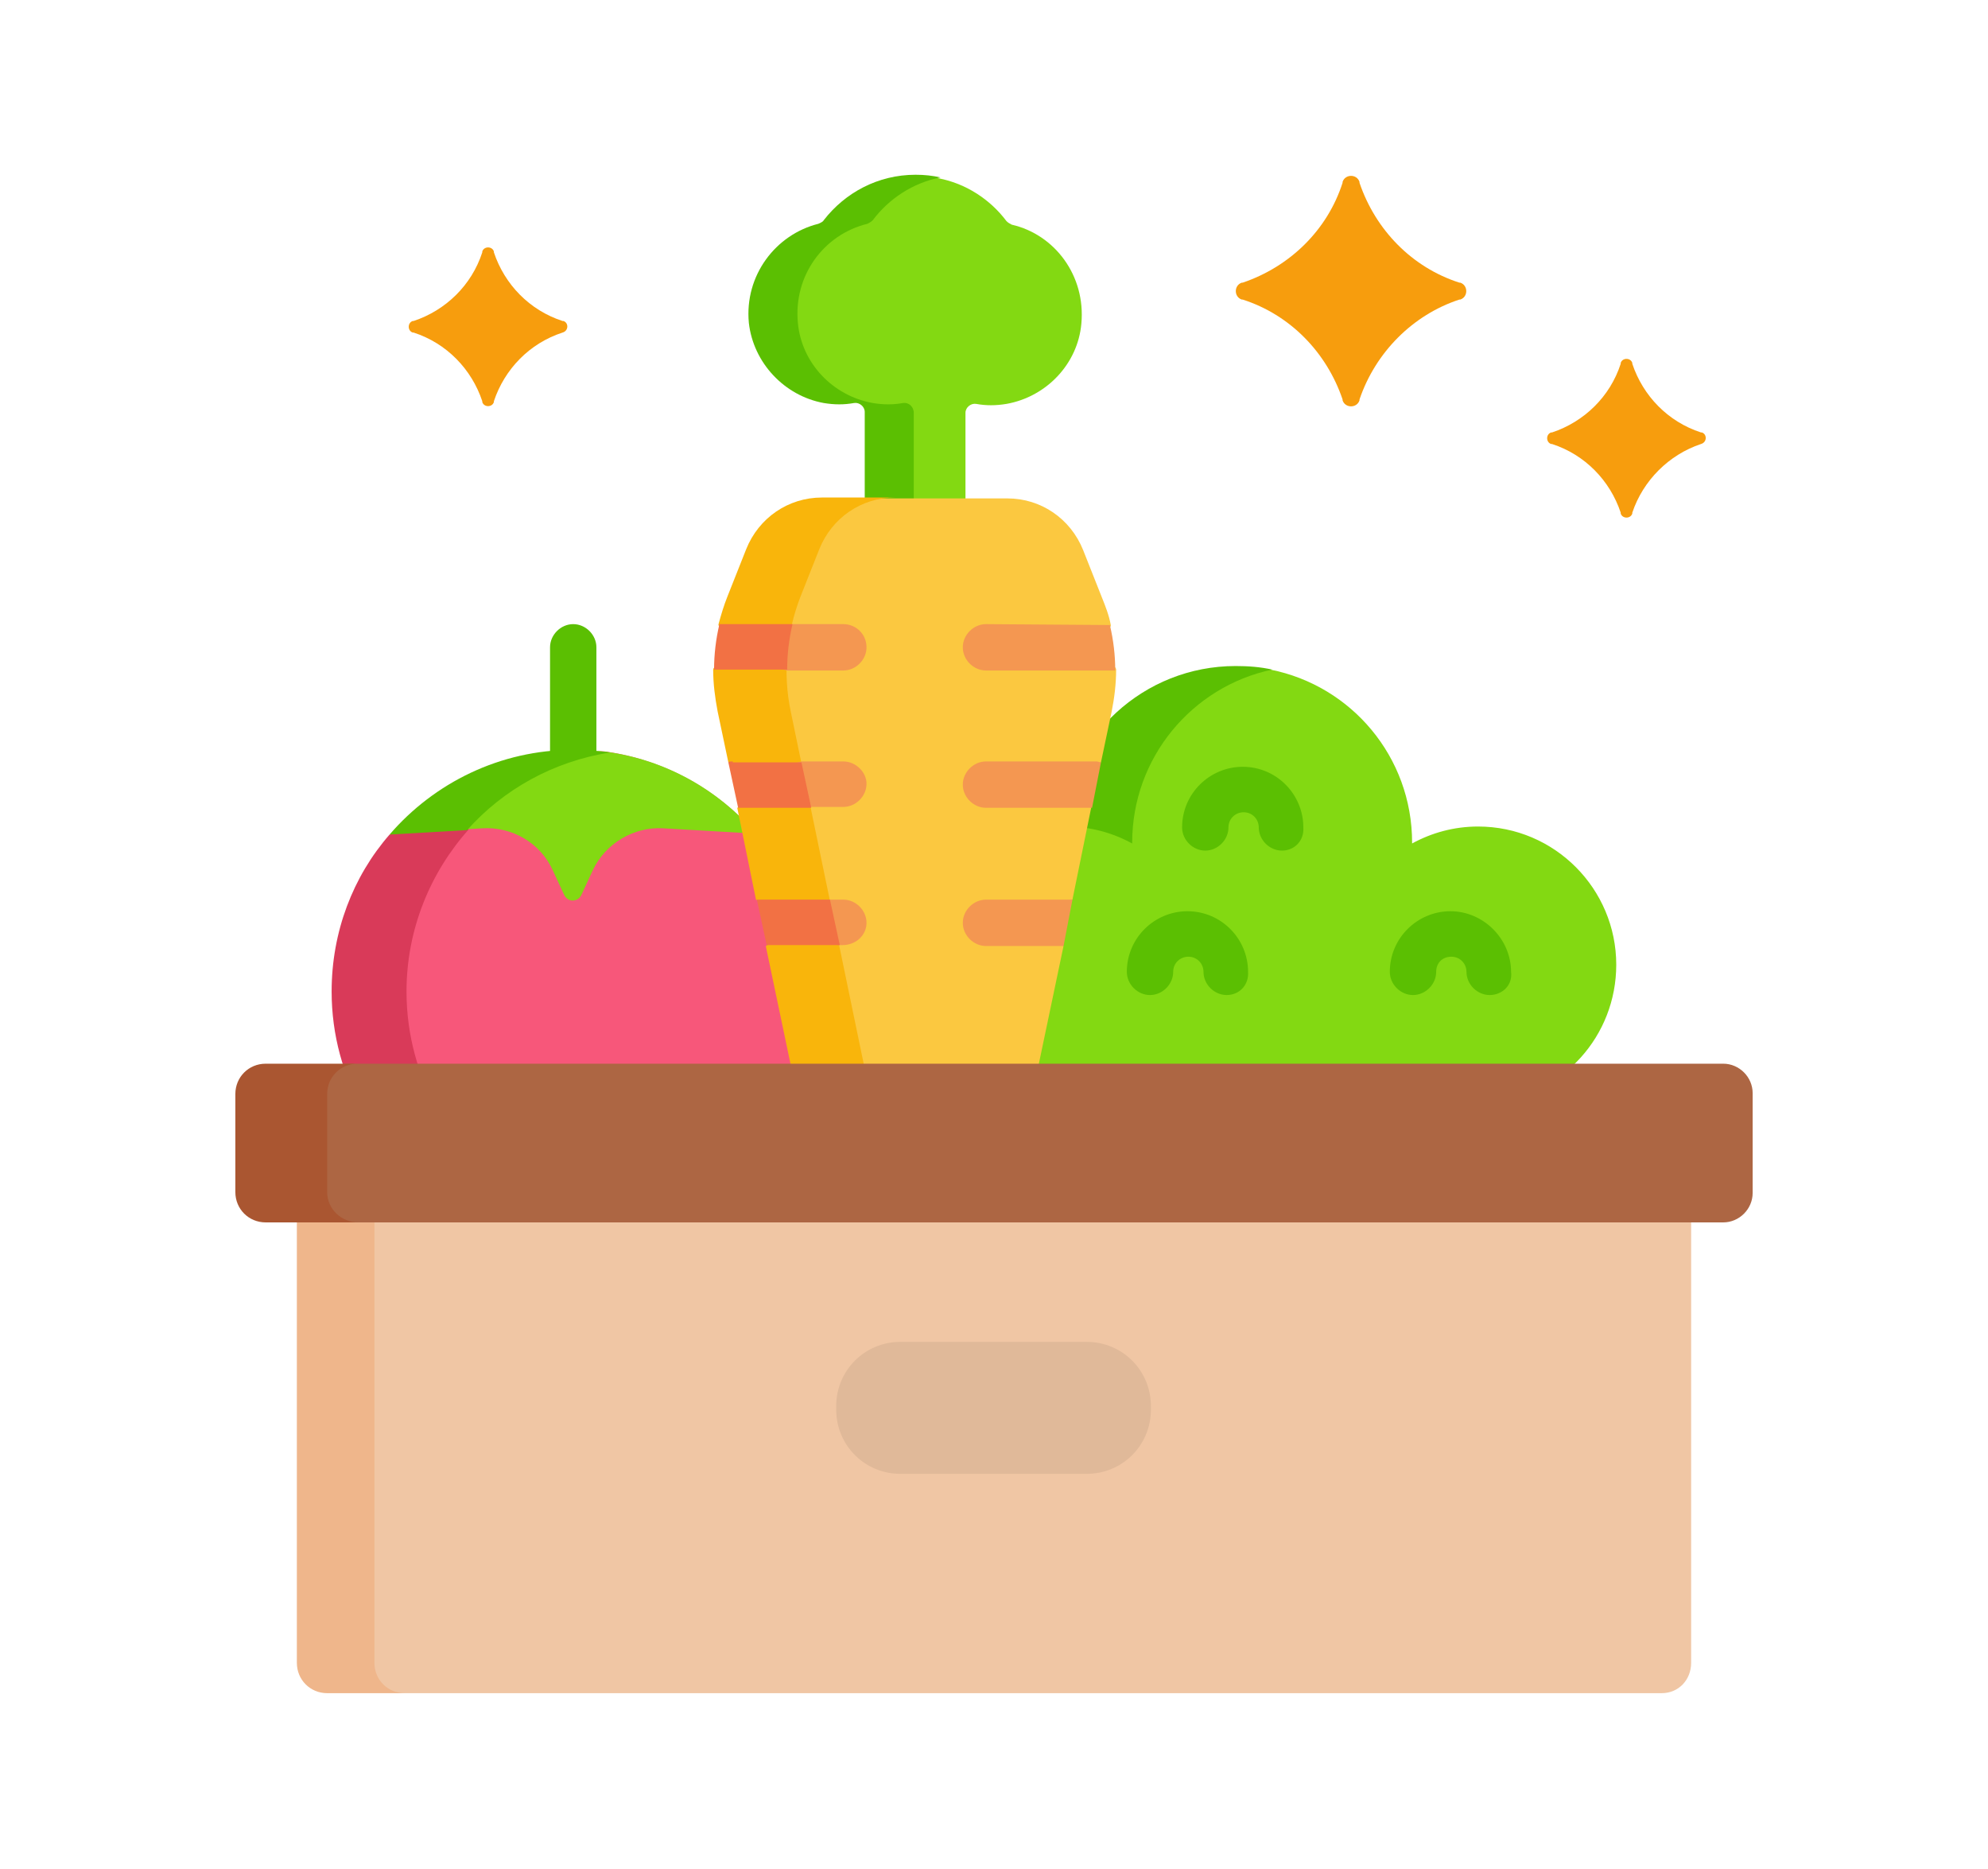 <?xml version="1.0" encoding="utf-8"?>
<!-- Generator: Adobe Illustrator 26.4.1, SVG Export Plug-In . SVG Version: 6.00 Build 0)  -->
<svg version="1.1" id="Layer_1" xmlns="http://www.w3.org/2000/svg" xmlns:xlink="http://www.w3.org/1999/xlink" x="0px" y="0px"
	 viewBox="0 0 223 209.6" style="enable-background:new 0 0 223 209.6;" xml:space="preserve">
<style type="text/css">
	.st0{fill:#0848B3;}
	.st1{fill:url(#SVGID_1_);}
	.st2{opacity:0.82;fill:#28274E;enable-background:new    ;}
	.st3{fill:#F3F8FF;}
	.st4{fill:url(#SVGID_00000124130694457305323010000014169026629572325031_);}
	.st5{fill:#FE8883;}
	.st6{fill:#FFFFFF;}
	.st7{opacity:0.5;fill:#FFFFFF;enable-background:new    ;}
	.st8{fill:#EC6A6B;}
	.st9{fill:#2BBC7A;}
	.st10{fill:#DBD8FF;}
	.st11{fill:#28274E;}
	.st12{opacity:0.5;fill:url(#SVGID_00000034775557570793677600000012723034025488029373_);enable-background:new    ;}
	.st13{fill:#FE9083;}
	.st14{fill:url(#SVGID_00000128446364435132933290000016416632693831656854_);}
	.st15{opacity:0.8;fill:#FEB1A8;enable-background:new    ;}
	.st16{opacity:0.5;fill:url(#SVGID_00000088134840378301288030000013158839423889641095_);enable-background:new    ;}
	.st17{fill:url(#SVGID_00000008143011229506179430000011012601579245501824_);}
	.st18{fill:#B7C3D2;}
	.st19{fill:url(#SVGID_00000085932775097146825260000003598526417366698390_);}
	.st20{fill:url(#SVGID_00000054245059242445912940000016361174309531808922_);}
	.st21{fill:#FEB1A8;}
	.st22{fill:#FF909A;}
	.st23{fill:#FEB8B0;}
	.st24{opacity:0.5;fill:url(#SVGID_00000039825799217706603740000009320823583456941712_);enable-background:new    ;}
	.st25{fill:#F67C82;}
	.st26{fill:#FB7D7C;}
	.st27{opacity:0.5;fill:url(#SVGID_00000129897836956765565770000000268675119641260735_);enable-background:new    ;}
	.st28{opacity:0.2;fill:#B396C7;enable-background:new    ;}
	.st29{opacity:0.3;fill:#B7C3D2;enable-background:new    ;}
	.st30{opacity:0.3;fill:#F1F1F1;enable-background:new    ;}
	.st31{opacity:0.2;fill:#EC6A6B;enable-background:new    ;}
	.st32{opacity:0.2;fill:#ECC1C9;enable-background:new    ;}
	.st33{opacity:0.5;}
	.st34{opacity:0.5;fill:#FFAEB0;enable-background:new    ;}
	.st35{opacity:0.5;fill:#0848B3;enable-background:new    ;}
	.st36{fill:#FFCDBE;}
	.st37{fill:#522866;}
	.st38{fill:#604080;}
	.st39{fill:#FFDECF;}
	.st40{fill:#2995CC;}
	.st41{fill:#2EC7E6;}
	.st42{fill:#FFDD33;}
	.st43{fill:#FFEE99;}
	.st44{fill:#24B3B3;}
	.st45{fill:#2EE6A8;}
	.st46{fill:#FF3377;}
	.st47{fill:#FF6699;}
	.st48{fill:#3C2B8E;}
	.st49{fill:#F9B50B;}
	.st50{fill:#F79D0D;}
	.st51{fill:#2299F2;}
	.st52{fill:#ABE4FE;}
	.st53{fill:#82C6F9;}
	.st54{fill:#FBC840;}
	.st55{fill:#52B0F5;}
	.st56{fill:#D9F5FF;}
	.st57{fill:#F7577A;}
	.st58{fill:#D93A59;}
	.st59{fill:#1588E8;}
	.st60{fill:#83D912;}
	.st61{fill:#5BBF02;}
	.st62{fill:#AA2B24;}
	.st63{fill:#D24034;}
	.st64{fill:#DB665D;}
	.st65{fill:#F3A845;}
	.st66{fill:#EECC61;}
	.st67{fill:#FCE79C;}
	.st68{fill:#474747;}
	.st69{fill:#686868;}
	.st70{fill:#95D6A4;}
	.st71{fill:#F0C6A4;}
	.st72{fill:#EFB68B;}
	.st73{fill:#AD6643;}
	.st74{fill:#AA5631;}
	.st75{fill:#E0B999;}
	.st76{fill:#F49751;}
	.st77{fill:#F27144;}
	.st78{fill:#816AE2;}
	.st79{fill:#F9BA8F;}
	.st80{fill:#FCAD6D;}
	.st81{fill:#FD995B;}
	.st82{fill:#2A428C;}
	.st83{fill:#142766;}
	.st84{fill:#3C58A0;}
	.st85{fill:#73C3F9;}
	.st86{fill:#4FABF7;}
	.st87{fill:#E9EFFF;}
	.st88{fill:#9BD8F9;}
	.st89{fill:#D3DCFB;}
	.st90{fill:#BEC8F7;}
	.st91{fill:#9181F2;}
	.st92{fill:#E1E3E6;}
	.st93{fill:#E9EEF2;}
	.st94{fill:#2D85CC;}
	.st95{fill:#266FAB;}
</style>
<g>
	<g>
		<path class="st61" d="M64.3,89.5c-1.4,0-2.6-1.2-2.6-2.6V72.6c0-1.4,1.2-2.6,2.6-2.6c1.4,0,2.6,1.2,2.6,2.6V87
			C66.9,88.4,65.7,89.5,64.3,89.5z"/>
	</g>
	<g>
		<path class="st57" d="M87.8,124.7c2.3-4,3.6-8.6,3.6-13.5c0-13.7-10.2-25-23.4-26.9c-1.2-0.2-2.4,0.4-3.7,0.4
			c-15,0-19.7,11.4-19.7,26.4c0,4.9,0.5,9.5,1.7,13.5H87.8z"/>
	</g>
	<g>
		<path class="st58" d="M49.2,124.7c-2.3-4-3.6-8.6-3.6-13.5c0-7,2.7-13.4,7-18.2L49,91.3l-0.3,0.8l-5,1.5
			c-4.1,4.7-6.5,10.9-6.5,17.6c0,4.9,1.3,9.5,3.6,13.5H49.2z"/>
	</g>
	<g>
		<path class="st60" d="M63.6,84.8c-7.5,3.2-8.8,1.2-13.8,6.9l2.6,1.3l1.7-0.1c3.3-0.2,6.5,1.6,7.9,4.7l1.3,2.8
			c0.4,0.8,1.5,0.8,1.9,0l1.3-2.8c1.4-3,4.6-4.9,7.9-4.7l10.4,0.6c-4.2-4.9-10.1-8.3-16.9-9.2C66.8,84.2,64.8,84.3,63.6,84.8z"/>
	</g>
	<g>
		<path class="st61" d="M68.4,84.4c-1.3-0.2-2.7-0.3-4.1-0.3c-8.2,0-15.6,3.7-20.6,9.5l8.7-0.5C56.5,88.5,62.1,85.4,68.4,84.4z"/>
	</g>
	<g>
		<path class="st60" d="M113.5,25.2c-0.2-0.1-0.4-0.2-0.6-0.4c-1.8-2.4-4.5-4.2-7.6-4.8c-0.9-0.2-1.8,0.3-2.7,0.3
			c-4.2,0-7,2.4-9.3,5.5c-0.1,0.2-0.4,0.3-0.6,0.4c-4.8,1.2-6.2,4.8-5.6,10.1c0.5,4.5,0.9,7.2,5.4,8c1.2,0.2,2.6,0.9,3.7,0.7
			c0.6-0.1,3.7,3.7,3.7,4.3l2.7,13.5h5.7V46.3c0-0.6,0.6-1.1,1.2-1c1.1,0.2,2.2,0.2,3.4,0c4.5-0.8,8-4.5,8.4-9
			C121.8,30.9,118.3,26.3,113.5,25.2L113.5,25.2z"/>
	</g>
	<g>
		<path class="st61" d="M101.3,45.2c-1.1,0.2-2.2,0.2-3.4,0c-4.5-0.8-8-4.5-8.4-9c-0.5-5.3,2.9-9.9,7.8-11.1
			c0.2-0.1,0.4-0.2,0.6-0.4c1.8-2.4,4.5-4.2,7.6-4.8c-0.9-0.2-1.8-0.3-2.8-0.3c-4.2,0-7.9,2-10.3,5.1c-0.1,0.2-0.4,0.3-0.6,0.4
			c-4.8,1.2-8.3,5.8-7.8,11.1c0.5,4.5,4,8.2,8.4,9c1.2,0.2,2.3,0.2,3.4,0c0.6-0.1,1.2,0.4,1.2,1v16.5h5.5V46.3
			C102.5,45.6,101.9,45.1,101.3,45.2z"/>
	</g>
	<g>
		<path class="st60" d="M109.7,123.6c0.1,0.6,0.2,1.2,0.3,1.8h57.2c0.1-0.6,0.3-1.2,0.3-1.8c7.8-0.8,13.8-7.4,13.8-15.4
			c0-8.5-6.9-15.5-15.5-15.5c-2.7,0-5.2,0.7-7.4,1.9c0,0,0,0,0-0.1c0-9.6-6.8-17.6-15.9-19.4c-1.3-0.3-2.6,0.4-3.9,0.4
			c-10.9,0-18.3,8.9-18.3,19.8c0,0-1.5-0.8-1.5-0.8c-2.2-1.2-4.7-1.9-7.4-1.9c-8.5,0-15.5,6.9-15.5,15.5
			C95.9,116.2,101.9,122.7,109.7,123.6L109.7,123.6z"/>
	</g>
	<g>
		<path class="st70" d="M117.9,123.6c-7.8-0.8-13.8-7.4-13.8-15.4c0-7.1,4.8-13.1,11.4-14.9c-1.3-0.4-2.7-0.6-4.1-0.6
			c-8.5,0-15.5,6.9-15.5,15.5c0,8,6,14.5,13.8,15.4c1,7.6,7.5,13.5,15.3,13.5h8.2C125.4,137.1,118.9,131.2,117.9,123.6z"/>
	</g>
	<g>
		<path class="st61" d="M119.6,92.7c2.7,0,5.2,0.7,7.4,1.9c0,0,0,0,0-0.1c0-9.5,6.7-17.5,15.7-19.4c-1.3-0.3-2.7-0.4-4.1-0.4
			c-10.3,0-18.8,7.9-19.7,18C119.1,92.7,119.4,92.7,119.6,92.7L119.6,92.7z"/>
	</g>
	<g>
		<path class="st54" d="M97.1,124.7h18.3l3.9-18.6L112,103l8.3-2.1l2.1-10.3l-3.5-2.6l4.6-2.5l1.2-5.7c0.3-1.5,0.5-3.1,0.5-4.7
			c0-0.9-4.7-2.1-4.8-2.9c-0.1-0.8,4.4-1.3,4.2-2.1c-0.2-1.1-0.6-2.1-1-3.1l-2.1-5.3c-1.4-3.5-4.7-5.8-8.5-5.8H98.2
			c-3.8,0-7.2,2.5-8.5,6l-2.1,5.3c-1.6,4.1-1.4,8.4-0.5,12.7L97.1,124.7z"/>
	</g>
	<g>
		<path class="st49" d="M81.7,85.5l5.9,2.5l-4.9,2.6l2.1,10.3l5.4,2.6l-4.3,2.6l3.9,18.6H98l-9.3-44.9c-0.9-4.3-0.5-8.8,1.1-12.9
			l2.1-5.3c1.4-3.5,4.7-5.8,8.5-5.8h-8.2c-3.8,0-7.1,2.3-8.5,5.8l-2.1,5.3c-0.4,1-0.7,2-1,3.1c-0.2,0.8,3.9,1.7,3.8,2.6
			c-0.1,0.9-4.4,1.7-4.4,2.5c0,1.6,0.2,3.1,0.5,4.7L81.7,85.5z"/>
	</g>
	<g>
		<path class="st50" d="M190.8,49.8L190.8,49.8c0.7-0.2,0.7-1.1,0.1-1.3l-0.1,0c-3.7-1.2-6.5-4.1-7.7-7.7c0,0,0-0.1,0-0.1
			c-0.2-0.6-1.1-0.6-1.3,0l0,0.1c-1.2,3.7-4.1,6.5-7.7,7.7l-0.1,0c-0.6,0.2-0.6,1.1,0,1.3l0.1,0c3.7,1.2,6.5,4.1,7.7,7.7
			c0,0,0,0.1,0,0.1c0.2,0.6,1.1,0.6,1.3,0l0-0.1C184.3,53.9,187.2,51,190.8,49.8L190.8,49.8z"/>
	</g>
	<g>
		<path class="st71" d="M186.4,189.9H44.6l-5.9-1.2c-1.8,0-2.2-0.3-2.2-2.1l2.7-48.2l9.5-7.5h96.4l44.6,6.1v49.5
			C189.7,188.4,188.3,189.9,186.4,189.9z"/>
	</g>
	<g>
		<path class="st72" d="M42,186.5V131h-8.7v55.5c0,1.9,1.5,3.4,3.4,3.4h8.7C43.5,189.9,42,188.4,42,186.5z"/>
	</g>
	<g>
		<g>
			<g>
				<path class="st73" d="M193.3,137.1H38.7c-1.8,0-8-1-8-2.8l1.9-9.6c0-1.8,4.5-5.4,6.3-5.4h154.4c1.8,0,3.3,1.5,3.3,3.3v11.2
					C196.6,135.6,195.1,137.1,193.3,137.1L193.3,137.1z"/>
			</g>
		</g>
	</g>
	<g>
		<path class="st74" d="M36.7,133.7v-11c0-1.9,1.5-3.4,3.4-3.4H29.8c-1.9,0-3.4,1.5-3.4,3.4v11c0,1.9,1.5,3.4,3.4,3.4h10.4
			C38.3,137.1,36.7,135.6,36.7,133.7z"/>
	</g>
	<g>
		<g>
			<g>
				<path class="st75" d="M121.9,165.3h-20.9c-4,0-7.2-3.2-7.2-7.2v-0.4c0-4,3.2-7.2,7.2-7.2h20.9c4,0,7.2,3.2,7.2,7.2v0.4
					C129.1,162.1,125.9,165.3,121.9,165.3z"/>
			</g>
		</g>
	</g>
	<g>
		<path class="st50" d="M63.1,37.3L63.1,37.3c0.7-0.2,0.7-1.1,0.1-1.3l-0.1,0c-3.7-1.2-6.5-4.1-7.7-7.7c0,0,0-0.1,0-0.1
			c-0.2-0.6-1.1-0.6-1.3,0l0,0.1c-1.2,3.7-4.1,6.5-7.7,7.7l-0.1,0c-0.6,0.2-0.6,1.1,0,1.3l0.1,0c3.7,1.2,6.5,4.1,7.7,7.7
			c0,0,0,0.1,0,0.1c0.2,0.6,1.1,0.6,1.3,0l0-0.1C56.6,41.4,59.4,38.5,63.1,37.3z"/>
	</g>
	<g>
		<path class="st50" d="M163.7,33.6l0.1,0c0.9-0.3,0.9-1.6,0-1.9l-0.1,0c-5.3-1.7-9.4-5.9-11.2-11.2c0,0,0-0.1,0-0.1
			c-0.3-0.9-1.6-0.9-1.9,0l0,0.1c-1.7,5.3-5.9,9.4-11.2,11.2l-0.1,0c-0.9,0.3-0.9,1.6,0,1.9l0.1,0c5.3,1.7,9.4,5.9,11.2,11.2
			c0,0,0,0.1,0,0.1c0.3,0.9,1.6,0.9,1.9,0l0-0.1C154.3,39.5,158.5,35.3,163.7,33.6L163.7,33.6z"/>
	</g>
	<g>
		<g>
			<path class="st61" d="M143.8,95.4c-1.4,0-2.6-1.2-2.6-2.6c0-0.9-0.7-1.7-1.7-1.7c-0.9,0-1.7,0.7-1.7,1.7c0,1.4-1.2,2.6-2.6,2.6
				c-1.4,0-2.6-1.2-2.6-2.6c0-3.8,3.1-6.8,6.8-6.8c3.8,0,6.8,3.1,6.8,6.8C146.3,94.3,145.2,95.4,143.8,95.4L143.8,95.4z"/>
		</g>
	</g>
	<g>
		<path class="st61" d="M167.1,111.6c-1.4,0-2.6-1.2-2.6-2.6c0-0.9-0.7-1.7-1.7-1.7s-1.7,0.7-1.7,1.7c0,1.4-1.2,2.6-2.6,2.6
			c-1.4,0-2.6-1.2-2.6-2.6c0-3.8,3.1-6.8,6.8-6.8s6.8,3.1,6.8,6.8C169.7,110.5,168.5,111.6,167.1,111.6L167.1,111.6z"/>
	</g>
	<g>
		<path class="st61" d="M137.6,111.6c-1.4,0-2.6-1.2-2.6-2.6c0-0.9-0.7-1.7-1.7-1.7c-0.9,0-1.7,0.7-1.7,1.7c0,1.4-1.2,2.6-2.6,2.6
			c-1.4,0-2.6-1.2-2.6-2.6c0-3.8,3.1-6.8,6.8-6.8c3.8,0,6.8,3.1,6.8,6.8C140.1,110.5,139,111.6,137.6,111.6L137.6,111.6z"/>
	</g>
	<g>
		<path class="st76" d="M94.6,70h-5.7c0,0-7.9,1.7-7.9,3.5c0.1,0,7.3,1.7,7.3,1.7h6.3c1.4,0,2.6-1.2,2.6-2.6
			C97.2,71.1,96,70,94.6,70z"/>
		<path class="st76" d="M94.6,85.4h-4.7l-5,1.4c-0.2,0-0.3,0.3-0.4,0.3l3.6,1.7l2.9,1.7h3.6c1.4,0,2.6-1.2,2.6-2.6
			C97.2,86.6,96,85.4,94.6,85.4L94.6,85.4z"/>
		<path class="st76" d="M97.2,103.5c0-1.4-1.2-2.6-2.6-2.6h-1.5l-3,2l-2.1,1.9l6.1,1.2h0.4C96,106,97.2,104.9,97.2,103.5L97.2,103.5
			z"/>
	</g>
	<path class="st77" d="M88.9,70h-8.2c-0.4,1.7-0.6,3.4-0.6,5.1c0.1,0,0.2,0,0.3,0h7.9C88.3,73.4,88.5,71.7,88.9,70z"/>
	<path class="st77" d="M82.2,85.4c-0.2,0-0.4,0-0.5,0.1l1.1,5.1H91l-1.1-5.1H82.2z"/>
	<path class="st77" d="M84.9,100.9l1.1,5.1h8.2l-1.1-5.1L84.9,100.9z"/>
	<path class="st76" d="M110.6,70c-1.4,0-2.6,1.2-2.6,2.6c0,1.4,1.2,2.6,2.6,2.6h14.2c0.1,0,0.2,0,0.3,0c0-1.7-0.2-3.4-0.6-5.1
		L110.6,70L110.6,70z"/>
	<path class="st76" d="M123.5,85.5c-0.2,0-0.3-0.1-0.5-0.1h-12.4c-1.4,0-2.6,1.2-2.6,2.6s1.2,2.6,2.6,2.6h11.9L123.5,85.5z"/>
	<path class="st76" d="M120.3,100.9h-9.7c-1.4,0-2.6,1.2-2.6,2.6c0,1.4,1.2,2.6,2.6,2.6h8.7L120.3,100.9z"/>
</g>
</svg>
